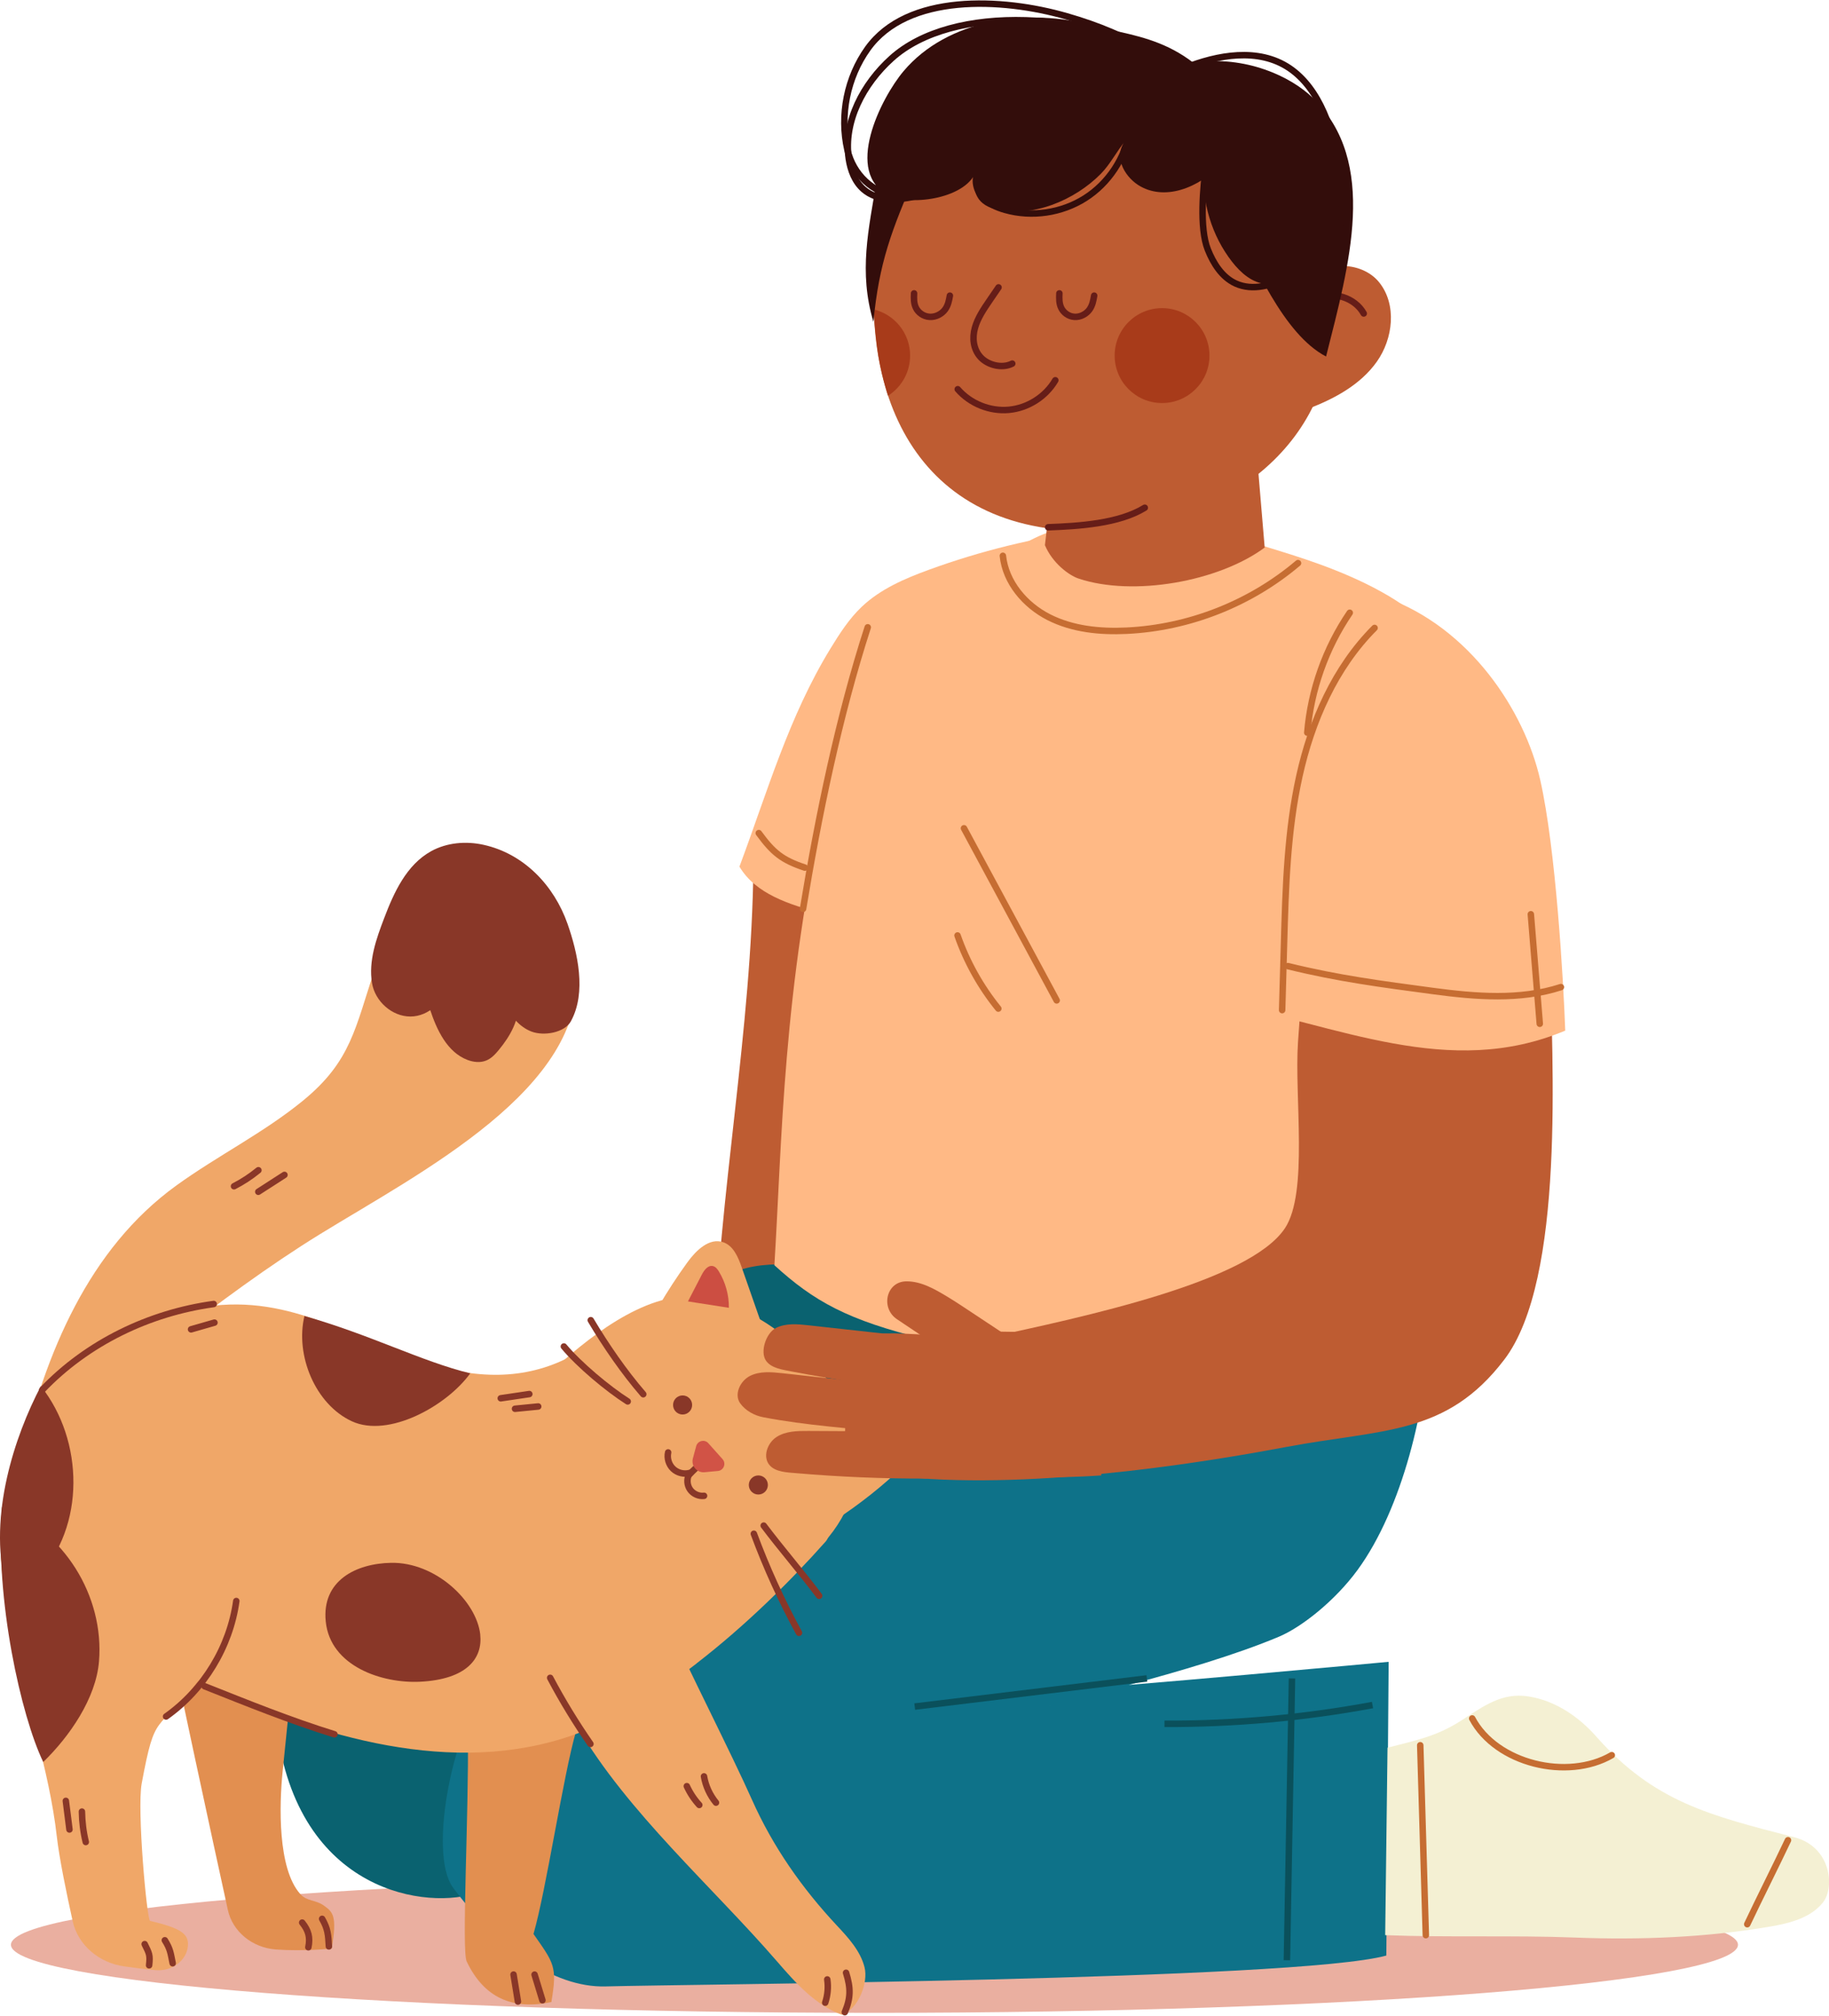 <svg xmlns="http://www.w3.org/2000/svg" width="373" height="411" viewBox="0 0 373 411" fill="none"><g clip-path="url(#clip0_201_485)"><path d="M178.334 410.403C275.593 410.403 354.436 404.188 354.436 396.522C354.436 388.856 275.593 382.642 178.334 382.642C81.076 382.642 2.232 388.856 2.232 396.522C2.232 404.188 81.076 410.403 178.334 410.403Z" fill="#EAAFA0"></path><path d="M181.307 171.733C178.666 208.763 177.638 246.368 174.997 283.398C166.389 280.367 154.135 280.157 145.527 277.126C146.555 243.448 153.328 210.112 153.649 176.422C160.632 173.436 173.87 170.129 181.296 171.722L181.307 171.733Z" fill="#BE5C32"></path><path d="M182.301 190.204L167.24 186.122C160.986 184.419 154.113 182.285 150.798 176.699C156.533 161.358 160.853 146.117 169.406 132.159C171.251 129.151 173.185 126.143 175.748 123.709C179.561 120.093 184.511 117.969 189.45 116.166C199.937 112.339 210.832 109.663 221.893 108.181" fill="#FFB985"></path><path d="M154.743 169.864C157.66 173.845 159.461 175.339 164.135 176.898" stroke="#C66D32" stroke-width="1.32" stroke-linecap="round" stroke-linejoin="round"></path><path d="M98.455 385.44C89.526 389.621 62.421 387.42 56.863 355.123C55.04 344.528 56.94 330.813 63.073 323.082C72.896 310.694 88.941 301.127 101.394 291.693C109.516 285.543 142.477 261.786 150.886 258.943C165.218 254.088 194.699 265.768 209.119 270.579C174.666 307.664 144.301 363.983 98.466 385.429L98.455 385.44Z" fill="#0A6270"></path><path d="M291.474 271.132C291.021 286.605 286.004 307.575 276.877 320.074C272.258 326.4 265.441 331.764 260.822 333.711C243.197 341.132 213.141 347.592 214.114 347.835L211.926 344.915C228.468 343.942 283.198 338.832 283.198 338.832L282.723 398.723C264.424 403.767 139.439 404.563 123.538 405.017C112.72 405.326 101.118 396.71 92.399 384.876C87.084 377.676 92.852 351.197 99.096 345.18C118.212 326.754 138.455 309.489 159.66 293.507C179.351 278.675 194.489 265.911 212.081 248.635" fill="#0E7289"></path><path d="M186.544 347.957C202.324 346.043 218.114 344.13 233.893 342.216" stroke="#0A505B" stroke-width="1.32" stroke-miterlimit="10"></path><path d="M262.446 399.674C262.789 380.518 263.142 361.373 263.485 342.216" stroke="#0A505B" stroke-width="1.32" stroke-miterlimit="10"></path><path d="M237.473 351.474C251.694 351.529 265.916 350.246 279.905 347.647" stroke="#0A505B" stroke-width="1.32" stroke-miterlimit="10"></path><path d="M282.966 356.34C288.557 354.88 292.911 354.106 298.06 350.766C302.645 347.801 306.303 345.058 311.706 345.888C317.099 346.718 321.905 349.958 325.519 354.05C337.32 367.411 348.668 370.143 365.917 374.6C373.453 376.547 374.227 384.831 371.751 387.917C369.276 391.003 365.122 392.098 361.221 392.772C348.105 395.04 334.469 395.571 321.165 395.051C308.767 394.564 294.888 395.051 282.49 394.564" fill="#F4F0D3"></path><path d="M300.237 350.378C305.132 359.625 319.651 363.12 328.701 357.866" stroke="#C66D32" stroke-width="1.32" stroke-linecap="round" stroke-linejoin="round"></path><path d="M356.326 392.33C358.602 387.497 362.359 380.042 364.635 375.209" stroke="#C66D32" stroke-width="1.32" stroke-linecap="round" stroke-linejoin="round"></path><path d="M289.64 355.842C290.015 368.75 290.402 381.657 290.778 394.564" stroke="#C66D32" stroke-width="1.32" stroke-linecap="round" stroke-linejoin="round"></path><path d="M294.391 282.081C281.894 288.917 237.009 284.769 188.821 273.067C172.765 269.174 165.958 265.281 157.925 257.97C159.472 233.129 159.616 201.496 168.511 162.652C176.533 127.591 208.964 109.663 214.125 108.479C221.13 106.864 226.335 104.774 233.517 105.194C240.7 105.615 247.993 104.42 253.076 109.508C256.258 112.693 253.628 110.028 257.915 111.399C265.319 113.788 292.424 120.822 296.955 136.716C299.087 144.204 294.833 160.352 294.402 168.127" fill="#FFB985"></path><path d="M204.522 113.324C205.086 118.721 209.031 123.366 213.871 125.833C218.711 128.299 224.302 128.852 229.727 128.598C242.468 128.001 254.976 123.079 264.711 114.817" stroke="#C66D32" stroke-width="1.32" stroke-linecap="round" stroke-linejoin="round"></path><path d="M163.771 185.304C166.876 166.479 171.074 146.051 176.964 127.901" stroke="#C66D32" stroke-width="1.32" stroke-linecap="round" stroke-linejoin="round"></path><path d="M195.274 190.734C197.163 196.132 199.992 201.197 203.594 205.644" stroke="#C66D32" stroke-width="1.32" stroke-linecap="round" stroke-linejoin="round"></path><path d="M196.589 168.879C202.887 180.581 209.197 192.283 215.495 203.974" stroke="#C66D32" stroke-width="1.32" stroke-linecap="round" stroke-linejoin="round"></path><path d="M266.656 58.155C269.286 52.99 277.662 53.056 281.275 57.58C284.899 62.104 284.126 69.05 280.767 73.772C277.407 78.495 272.026 81.371 266.612 83.406" fill="#BE5C32"></path><path d="M268.568 60.898C271.871 59.283 276.325 60.688 278.115 63.918" stroke="#661D18" stroke-width="1.32" stroke-linecap="round" stroke-linejoin="round"></path><path d="M180.688 40.912C183.859 27.673 190.997 19.798 204.103 15.009C223.904 7.787 246.512 15.274 259.363 31.588C264.291 37.837 267.518 45.148 269.562 52.647C271.341 59.162 272.225 65.975 271.087 72.567C266.8 97.342 240.203 110.791 215.02 107.893C182.025 104.1 173.174 72.268 180.677 40.912H180.688Z" fill="#BE5C32"></path><path d="M255.418 81.946C255.827 86.481 257.507 107.108 257.916 111.643C248.501 118.611 231.075 121.674 219.97 117.969C218.003 117.317 214.622 114.806 213.097 111.156C213.097 111.156 214.556 99.83 214.489 91.524" fill="#BE5C32"></path><path d="M236.987 82.178C242.327 82.178 246.656 77.845 246.656 72.501C246.656 67.156 242.327 62.823 236.987 62.823C231.647 62.823 227.318 67.156 227.318 72.501C227.318 77.845 231.647 82.178 236.987 82.178Z" fill="#A83B1A"></path><path d="M185.605 72.501C185.605 75.808 183.948 78.739 181.406 80.486C181.307 80.552 181.097 80.685 181.097 80.685C181.097 80.685 179.461 75.675 178.854 70.687C178.213 65.378 178.135 63.077 178.135 63.077C182.412 64.073 185.605 67.922 185.605 72.501Z" fill="#A83B1A"></path><path d="M203.638 58.598C203.042 59.471 202.445 60.356 201.837 61.23C200.611 63.022 199.373 64.847 198.821 66.86C198.257 68.873 198.467 71.14 199.937 72.788C201.406 74.436 204.335 75.21 206.434 74.137" stroke="#661D18" stroke-width="1.32" stroke-linecap="round" stroke-linejoin="round"></path><path d="M186.412 59.815C186.367 60.81 186.334 61.827 186.787 62.757C187.229 63.686 188.279 64.526 189.583 64.604C190.876 64.681 192.08 63.984 192.721 63.121C193.362 62.259 193.539 61.252 193.716 60.279" stroke="#661D18" stroke-width="1.32" stroke-linecap="round" stroke-linejoin="round"></path><path d="M216.047 59.815C216.003 60.81 215.97 61.827 216.412 62.757C216.843 63.686 217.86 64.526 219.13 64.604C220.39 64.681 221.561 63.984 222.18 63.121C222.799 62.259 222.976 61.252 223.141 60.279" stroke="#661D18" stroke-width="1.32" stroke-linecap="round" stroke-linejoin="round"></path><path d="M213.76 107.506C219.959 107.274 228.18 106.787 233.462 103.524" stroke="#661D18" stroke-width="1.32" stroke-linecap="round" stroke-linejoin="round"></path><path d="M195.318 79.358C197.859 82.3 201.859 83.915 205.738 83.561C209.616 83.207 213.252 80.895 215.219 77.533" stroke="#661D18" stroke-width="1.32" stroke-linecap="round" stroke-linejoin="round"></path><path d="M236.501 12.797C239.087 22.276 246.777 36.145 251.252 44.883C255.717 53.632 261.728 68.165 270.435 72.688C275.153 53.941 281.153 33.126 267.761 19.986C263.242 15.551 253.938 11.271 243.639 12.753C241.451 13.062 239.053 12.653 236.501 12.797Z" fill="#330D0B"></path><path d="M253.772 26.368C254.479 27.817 250.037 32.584 249.098 33.524C246.799 35.825 243.959 37.782 240.81 38.7C237.86 39.563 234.7 39.408 232.07 37.694C229.186 35.803 226.943 31.688 229.617 28.602C227.727 30.781 226.523 33.391 224.479 35.46C219.175 40.824 210.478 44.54 202.92 42.627C198.788 41.576 198.058 38.358 199.163 34.575C197.462 40.426 185.97 42.063 181.395 39.884C171.914 35.371 179.649 19.986 184.268 14.511C193.218 3.894 209.76 1.482 223.119 5.254C232.103 7.787 244.589 7.544 253.772 26.379V26.368Z" fill="#330D0B"></path><path d="M245.529 34.453C245.031 41.178 247.12 48.068 251.275 53.388C253.054 55.667 255.474 57.79 258.358 57.901C261.076 58.001 263.75 56.286 266.402 56.906" fill="#330D0B"></path><path d="M198.533 34.453C194.964 37.129 190.843 39.065 186.5 40.071C182.964 40.901 178.842 40.989 176.102 38.6C174.334 37.063 173.45 34.718 173.096 32.396C171.947 24.753 176.08 17.099 181.804 11.923C194.18 0.73 222.136 1.836 243.053 13.516" stroke="#330D0B" stroke-width="1.32" stroke-linecap="round" stroke-linejoin="round"></path><path d="M245.993 33.424C245.341 38.114 244.567 46.464 246.313 50.866C247.44 53.709 249.197 56.507 251.971 57.79C255.474 59.405 259.639 58.188 262.987 56.297" stroke="#330D0B" stroke-width="1.32" stroke-linecap="round" stroke-linejoin="round"></path><path d="M242.832 13.383C249.716 10.861 258.059 9.744 264.126 14.765C275.419 24.1 275.419 49.683 270.313 65.023" stroke="#330D0B" stroke-width="1.32" stroke-linecap="round" stroke-linejoin="round"></path><path d="M199.428 35.116C198.589 36.72 199.108 38.799 200.301 40.16C201.495 41.531 203.23 42.294 204.975 42.792C210.423 44.341 216.512 43.445 221.296 40.403C226.081 37.362 229.473 32.219 230.39 26.622" stroke="#330D0B" stroke-width="1.32" stroke-linecap="round" stroke-linejoin="round"></path><path d="M183.108 39.95C178.025 39.496 173.958 35.526 172.82 30.549C171.207 23.503 172.754 15.783 176.964 9.91C185.03 -1.349 204.213 -0.509 217.517 3.318C230.821 7.134 238.888 12.565 249.308 21.689" stroke="#330D0B" stroke-width="1.32" stroke-linecap="round" stroke-linejoin="round"></path><path d="M178.854 36.411C177.13 46.862 175.074 55.39 178.124 65.632C179.262 53.62 181.826 46.862 186.776 35.548" fill="#330D0B"></path><path d="M105.979 328.889C109.471 336.874 113.438 344.661 117.825 352.182C127.925 369.469 145.361 384.776 158.478 399.929C162.257 404.298 166.29 408.843 171.715 410.801C174.942 409.706 177.152 404.364 176.301 401.068C175.45 397.772 173.041 395.129 170.71 392.64C163.549 384.986 157.638 376.558 153.372 366.991C149.107 357.413 140.3 340.225 136.035 330.647" fill="#F0A768"></path><path d="M95.416 353.664C95.637 369.502 94.101 397.684 95.173 399.929C98.698 407.295 104.455 409.883 112.444 408.202C113.67 400.947 113.018 400.349 108.797 394.322C111.361 385.518 114.897 361.86 117.46 353.056" fill="#E28F50"></path><path d="M59.073 347.116C58.598 351.817 58.111 356.517 57.636 361.229C56.951 367.954 56.587 380.96 61.227 386.17C62.598 387.718 64.344 387.309 66.056 388.537C67.835 389.82 68.83 390.55 67.636 397.296C67.636 397.296 62.001 397.905 56.288 397.484C51.426 397.131 47.426 393.824 46.465 389.41C43.338 375.121 35.824 340.546 34.166 331.488" fill="#E28F50"></path><path d="M142.057 339.153C152.024 331.466 161.24 322.352 168.345 314.345C175.749 306.005 119.748 274.539 119.748 274.539C110.62 280.743 100.687 281.573 90.034 278.797C74.697 274.804 62.321 264.894 45.238 266.066C29.194 267.161 12.254 277.16 5.426 290.852C-8.243 318.249 8.486 346.884 11.591 374.49C12.089 378.87 13.569 386.059 14.818 391.7C15.879 396.511 20.1 400.205 25.371 400.935C27.415 401.223 29.57 401.511 31.779 401.699C35.05 401.975 38.078 399.763 38.321 396.744C38.509 394.355 37.039 393.16 30.608 391.656C29.956 391.501 27.912 368.927 28.895 363.651C31.691 348.609 31.791 353.675 40.454 342.714C62.752 353.288 89.891 362.036 114.466 354.56C123.637 351.773 133.162 346.032 142.08 339.153H142.057Z" fill="#F0A768"></path><path d="M174.975 295.056C176.268 311.945 160.257 325.726 142.102 325.726C123.947 325.726 109.228 311.989 109.228 295.056C109.228 288.253 107.339 284.393 112.079 279.98C119.273 273.3 131.284 263.357 142.091 264.385C157.152 265.812 174.047 283.177 174.964 295.056H174.975Z" fill="#F0A768"></path><path d="M170.091 310.108C175.329 306.713 180.235 302.809 184.721 298.462C186.611 296.626 188.555 293.949 187.373 291.605C186.5 289.879 184.345 289.315 182.445 288.95C178.82 288.242 175.196 287.523 171.572 286.815" fill="#F0A768"></path><path d="M173.295 292.445C175.318 292.711 177.34 292.976 179.362 293.242C180.4 293.374 181.682 293.761 181.793 294.801C181.848 295.365 181.517 295.874 181.163 296.316C179.55 298.34 177.351 299.9 174.898 300.752" fill="#CC4E42"></path><path d="M129.427 275.766C132.4 269.307 136.013 263.135 140.19 257.373C141.947 254.951 144.643 252.307 147.483 253.281C149.571 253.989 150.544 256.333 151.273 258.424C152.665 262.394 154.047 266.376 155.439 270.347" fill="#F0A768"></path><path d="M140.3 265.347C141.24 263.533 142.179 261.72 143.118 259.906C143.593 258.977 144.4 257.893 145.405 258.147C145.947 258.28 146.323 258.777 146.61 259.253C147.958 261.465 148.676 264.064 148.643 266.652" fill="#CC4E42"></path><path d="M4.199 297.422C9.26 275.91 18.078 254.641 35.978 241.701C44.398 235.617 53.824 230.95 61.846 224.369C71.636 216.328 72.41 209.615 76.443 197.603C77.902 187.859 83.294 177.086 89.802 174.366C96.322 171.656 104.223 173.901 109.306 178.79C114.388 183.689 116.93 190.779 117.527 197.824C119.56 221.836 85.758 239.024 65.25 251.644C44.741 264.264 23.205 282.635 4.199 297.422Z" fill="#F0A768"></path><path d="M114.996 274.539C118.101 278.266 123.913 283.132 128.013 285.743" stroke="#893728" stroke-width="1.32" stroke-linecap="round" stroke-linejoin="round"></path><path d="M120.477 269.174C123.516 274.295 127.284 279.77 131.184 284.272" stroke="#893728" stroke-width="1.32" stroke-linecap="round" stroke-linejoin="round"></path><path d="M153.737 312.719C156.312 319.665 159.395 326.422 162.942 332.915" stroke="#893728" stroke-width="1.32" stroke-linecap="round" stroke-linejoin="round"></path><path d="M155.748 311.06C159.074 315.506 163.737 320.925 167.052 325.372" stroke="#893728" stroke-width="1.32" stroke-linecap="round" stroke-linejoin="round"></path><path d="M140.3 300.951C141.505 299.634 142.831 298.429 144.245 297.356" stroke="#893728" stroke-width="1.32" stroke-linecap="round" stroke-linejoin="round"></path><path d="M147.35 297.5C146.389 296.438 145.394 295.299 144.444 294.248C143.682 293.408 142.289 293.75 141.98 294.845C141.748 295.664 141.527 296.515 141.306 297.356C140.897 298.86 142.113 300.32 143.671 300.176C144.577 300.088 145.505 299.999 146.4 299.922C147.593 299.811 148.146 298.396 147.35 297.5Z" fill="#D15346"></path><path d="M140.521 300.585C140.024 301.559 140.102 302.809 140.731 303.704C141.35 304.6 142.499 305.12 143.582 304.987" stroke="#893728" stroke-width="1.32" stroke-linecap="round" stroke-linejoin="round"></path><path d="M136.256 296.139C135.991 297.323 136.389 298.639 137.273 299.479C138.157 300.32 139.494 300.652 140.665 300.32" stroke="#893728" stroke-width="1.32" stroke-linecap="round" stroke-linejoin="round"></path><path d="M139.207 288.408C140.281 288.408 141.151 287.537 141.151 286.462C141.151 285.387 140.281 284.515 139.207 284.515C138.132 284.515 137.262 285.387 137.262 286.462C137.262 287.537 138.132 288.408 139.207 288.408Z" fill="#893728"></path><path d="M154.654 304.722C155.728 304.722 156.599 303.851 156.599 302.776C156.599 301.701 155.728 300.829 154.654 300.829C153.58 300.829 152.709 301.701 152.709 302.776C152.709 303.851 153.58 304.722 154.654 304.722Z" fill="#893728"></path><path d="M102.123 285.101C104.068 284.813 106.002 284.526 107.946 284.238" stroke="#893728" stroke-width="1.32" stroke-linecap="round" stroke-linejoin="round"></path><path d="M29.503 396.39C30.442 398.303 30.652 398.602 30.409 400.714" stroke="#893728" stroke-width="1.32" stroke-linecap="round" stroke-linejoin="round"></path><path d="M33.614 395.604C34.752 397.418 34.785 398.204 35.216 400.294" stroke="#893728" stroke-width="1.32" stroke-linecap="round" stroke-linejoin="round"></path><path d="M61.625 391.999C62.918 393.614 63.305 395.007 62.885 397.031" stroke="#893728" stroke-width="1.32" stroke-linecap="round" stroke-linejoin="round"></path><path d="M65.692 391.236C66.863 393.249 66.94 394.521 67.073 396.854" stroke="#893728" stroke-width="1.32" stroke-linecap="round" stroke-linejoin="round"></path><path d="M104.731 402.595C105.029 404.431 105.328 406.267 105.626 408.103" stroke="#893728" stroke-width="1.32" stroke-linecap="round" stroke-linejoin="round"></path><path d="M109.018 402.605C109.692 404.773 109.946 405.658 110.62 407.837" stroke="#893728" stroke-width="1.32" stroke-linecap="round" stroke-linejoin="round"></path><path d="M172.544 402.229C173.527 405.404 173.505 407.35 172.29 410.27" stroke="#893728" stroke-width="1.32" stroke-linecap="round" stroke-linejoin="round"></path><path d="M33.868 349.981C41.581 344.528 46.896 335.791 48.189 326.434" stroke="#893728" stroke-width="1.32" stroke-linecap="round" stroke-linejoin="round"></path><path d="M8.608 283.398C17.801 273.764 30.42 267.681 43.581 265.878" stroke="#893728" stroke-width="1.32" stroke-linecap="round" stroke-linejoin="round"></path><path d="M41.724 343.809C50.476 347.282 59.161 350.81 68.2 353.608" stroke="#893728" stroke-width="1.32" stroke-linecap="round" stroke-linejoin="round"></path><path d="M112.201 342.095C114.665 346.751 117.416 351.253 120.411 355.577" stroke="#893728" stroke-width="1.32" stroke-linecap="round" stroke-linejoin="round"></path><path d="M116.455 208.188C115.151 210.577 110.919 211.296 108.377 210.323C105.836 209.349 104.024 207.027 102.919 204.538C102.421 203.41 102.068 201.994 102.808 201.01C104.421 200.755 105.537 202.647 105.681 204.273C106.002 207.867 104.035 211.274 101.736 214.061C101.007 214.946 100.2 215.82 99.14 216.24C97.935 216.727 96.543 216.572 95.327 216.107C91.184 214.526 89.062 209.98 87.681 205.766C87.206 204.317 86.764 202.702 87.36 201.297C87.946 199.893 90.057 199.096 91.04 200.269C90.952 204.018 87.427 207.281 83.67 207.259C79.924 207.248 76.487 204.151 75.869 200.457C75.117 195.933 76.752 191.376 78.344 187.207C80.311 182.03 82.863 176.345 87.935 173.547C91.15 171.778 95.051 171.457 98.631 172.253C106.875 174.078 113.007 180.57 115.737 188.357C117.814 194.263 119.637 202.348 116.444 208.188H116.455Z" fill="#893728"></path><path d="M95.902 280.013C91.084 286.683 79.239 293.231 71.769 289.791C64.299 286.351 60.167 276.319 62.089 268.323C75.636 272.161 85.924 277.58 95.902 280.013Z" fill="#893728"></path><path d="M8.818 359.26C14.221 354.018 19.558 346.275 20.188 338.777C21.304 325.338 12.962 312.132 0.398 307.277C-1.061 325.991 4.321 350.003 8.818 359.26Z" fill="#893728"></path><path d="M1.127 322.982C-2.387 309.058 2.95 292.854 8.332 282.624C17.16 293.739 17.426 311.281 7.68 321.589" fill="#893728"></path><path d="M97.935 333.28C98.466 338.124 95.195 342.416 85.681 342.891C77.891 343.278 67.349 339.728 66.432 330.614C65.592 322.297 72.565 318.78 79.758 318.647C88.819 318.481 97.195 326.434 97.946 333.291L97.935 333.28Z" fill="#893728"></path><path d="M140.068 364.182C140.709 365.587 141.571 366.892 142.61 368.02" stroke="#893728" stroke-width="1.32" stroke-linecap="round" stroke-linejoin="round"></path><path d="M143.571 362.191C143.903 364.149 144.754 366.007 146.013 367.545" stroke="#893728" stroke-width="1.32" stroke-linecap="round" stroke-linejoin="round"></path><path d="M47.724 241.866C49.492 240.959 51.161 239.864 52.697 238.604" stroke="#893728" stroke-width="1.32" stroke-linecap="round" stroke-linejoin="round"></path><path d="M52.675 242.994C54.454 241.844 56.233 240.705 58.012 239.555" stroke="#893728" stroke-width="1.32" stroke-linecap="round" stroke-linejoin="round"></path><path d="M13.426 367.18C13.669 369.126 13.923 371.073 14.166 373.02" stroke="#893728" stroke-width="1.32" stroke-linecap="round" stroke-linejoin="round"></path><path d="M16.707 369.37C16.741 371.46 16.995 373.539 17.492 375.574" stroke="#893728" stroke-width="1.32" stroke-linecap="round" stroke-linejoin="round"></path><path d="M105.029 287.236C106.609 287.081 108.189 286.926 109.759 286.771" stroke="#893728" stroke-width="1.32" stroke-linecap="round" stroke-linejoin="round"></path><path d="M38.962 271.043C40.553 270.59 42.144 270.125 43.736 269.672" stroke="#893728" stroke-width="1.32" stroke-linecap="round" stroke-linejoin="round"></path><path d="M168.71 403.59C168.942 405.171 168.798 406.819 168.29 408.335" stroke="#893728" stroke-width="1.32" stroke-linecap="round" stroke-linejoin="round"></path><path d="M200.986 272.835C221.02 268.499 254.744 261.388 262.037 250.438C266.877 243.16 263.938 223.727 264.711 212.457C266.755 182.749 269.076 169.134 272.457 139.548C274.358 123.046 297.408 135.212 302.745 142.058C314.966 157.686 315.717 176.743 316.104 195.524C316.535 216.118 319.264 260.846 306.778 277.215C294.966 292.721 281.971 291.339 262.512 294.989C249.54 297.422 215.031 303.505 187.163 301.382" fill="#BE5C32"></path><path d="M224.578 300.829C213.628 301.559 205.075 301.16 195.904 300.143L201.638 271.475C201.638 271.475 211.893 271.629 227.285 271.862" fill="#BE5C32"></path><path d="M206.942 273.322C203.76 271.408 196.401 266.309 193.218 264.396C190.644 262.848 187.892 261.244 184.887 261.255C184.854 261.255 184.832 261.255 184.798 261.255C180.699 261.321 179.528 266.73 182.953 268.997C189.517 273.344 195.229 277.403 200.876 280.754" fill="#BE5C32"></path><path d="M202.611 272.249C197.627 272.039 199.031 272.647 194.047 272.47C192.345 272.415 181.362 271.552 179.726 271.972C174.743 273.233 174.666 278.421 173.395 283.409C172.732 285.997 172.389 289.171 172.334 292.29C172.268 296.228 176.168 300.751 180.091 301.072C189.13 301.835 198.578 300.917 207.307 301.249" fill="#BE5C32"></path><path d="M189.682 272.946C181.406 272.039 173.141 271.132 164.864 270.214C162.632 269.97 160.246 269.749 158.234 270.767C156.223 271.784 154.931 275.655 156.245 277.48C157.328 278.973 159.594 279.272 161.406 279.626C170.157 281.307 178.986 282.601 187.859 283.508" fill="#BE5C32"></path><path d="M184.39 282.723C176.113 281.816 167.848 280.909 159.572 279.991C157.339 279.748 154.953 279.526 152.942 280.544C150.931 281.562 149.649 284.327 150.964 286.141C152.047 287.634 153.826 288.607 155.638 288.961C164.389 290.642 173.704 291.261 182.577 292.157" fill="#BE5C32"></path><path d="M189.848 291.892C181.528 291.848 173.207 291.803 164.887 291.759C162.632 291.748 160.246 291.77 158.356 292.998C156.466 294.215 155.472 297.101 156.975 298.771C158.201 300.143 160.5 300.209 162.334 300.364C171.218 301.127 180.135 301.503 189.042 301.47" fill="#BE5C32"></path><path d="M319.209 210.134C295.507 220.089 273.153 209.128 247.926 204.184C251.518 182.782 253.473 162.608 257.065 141.207C257.949 135.964 258.965 130.412 262.501 126.452C267.507 120.845 265.385 118.887 272.866 119.562C277.794 120.004 277.695 120.104 282.358 121.752C299.872 127.956 310.933 145.045 314.104 159.003C317.276 172.961 318.845 199.904 319.209 210.134Z" fill="#FFB985"></path><path d="M261.474 205.953L261.86 192.427C262.181 180.979 262.512 169.443 264.987 158.261C267.463 147.079 272.236 136.13 280.325 128.034" stroke="#C66D32" stroke-width="1.32" stroke-linecap="round" stroke-linejoin="round"></path><path d="M262.656 196.984C273.01 199.528 281.684 200.645 292.247 202.061C300.944 203.222 309.983 203.974 318.325 201.264" stroke="#C66D32" stroke-width="1.32" stroke-linecap="round" stroke-linejoin="round"></path><path d="M266.601 149.38C267.33 140.665 270.347 132.159 275.264 124.937" stroke="#C66D32" stroke-width="1.32" stroke-linecap="round" stroke-linejoin="round"></path><path d="M314.016 208.741C313.408 201.297 312.8 193.854 312.193 186.41" stroke="#C66D32" stroke-width="1.32" stroke-linecap="round" stroke-linejoin="round"></path></g><defs><clipPath id="clip0_201_485"><rect width="373" height="411" fill="white"></rect></clipPath></defs></svg>